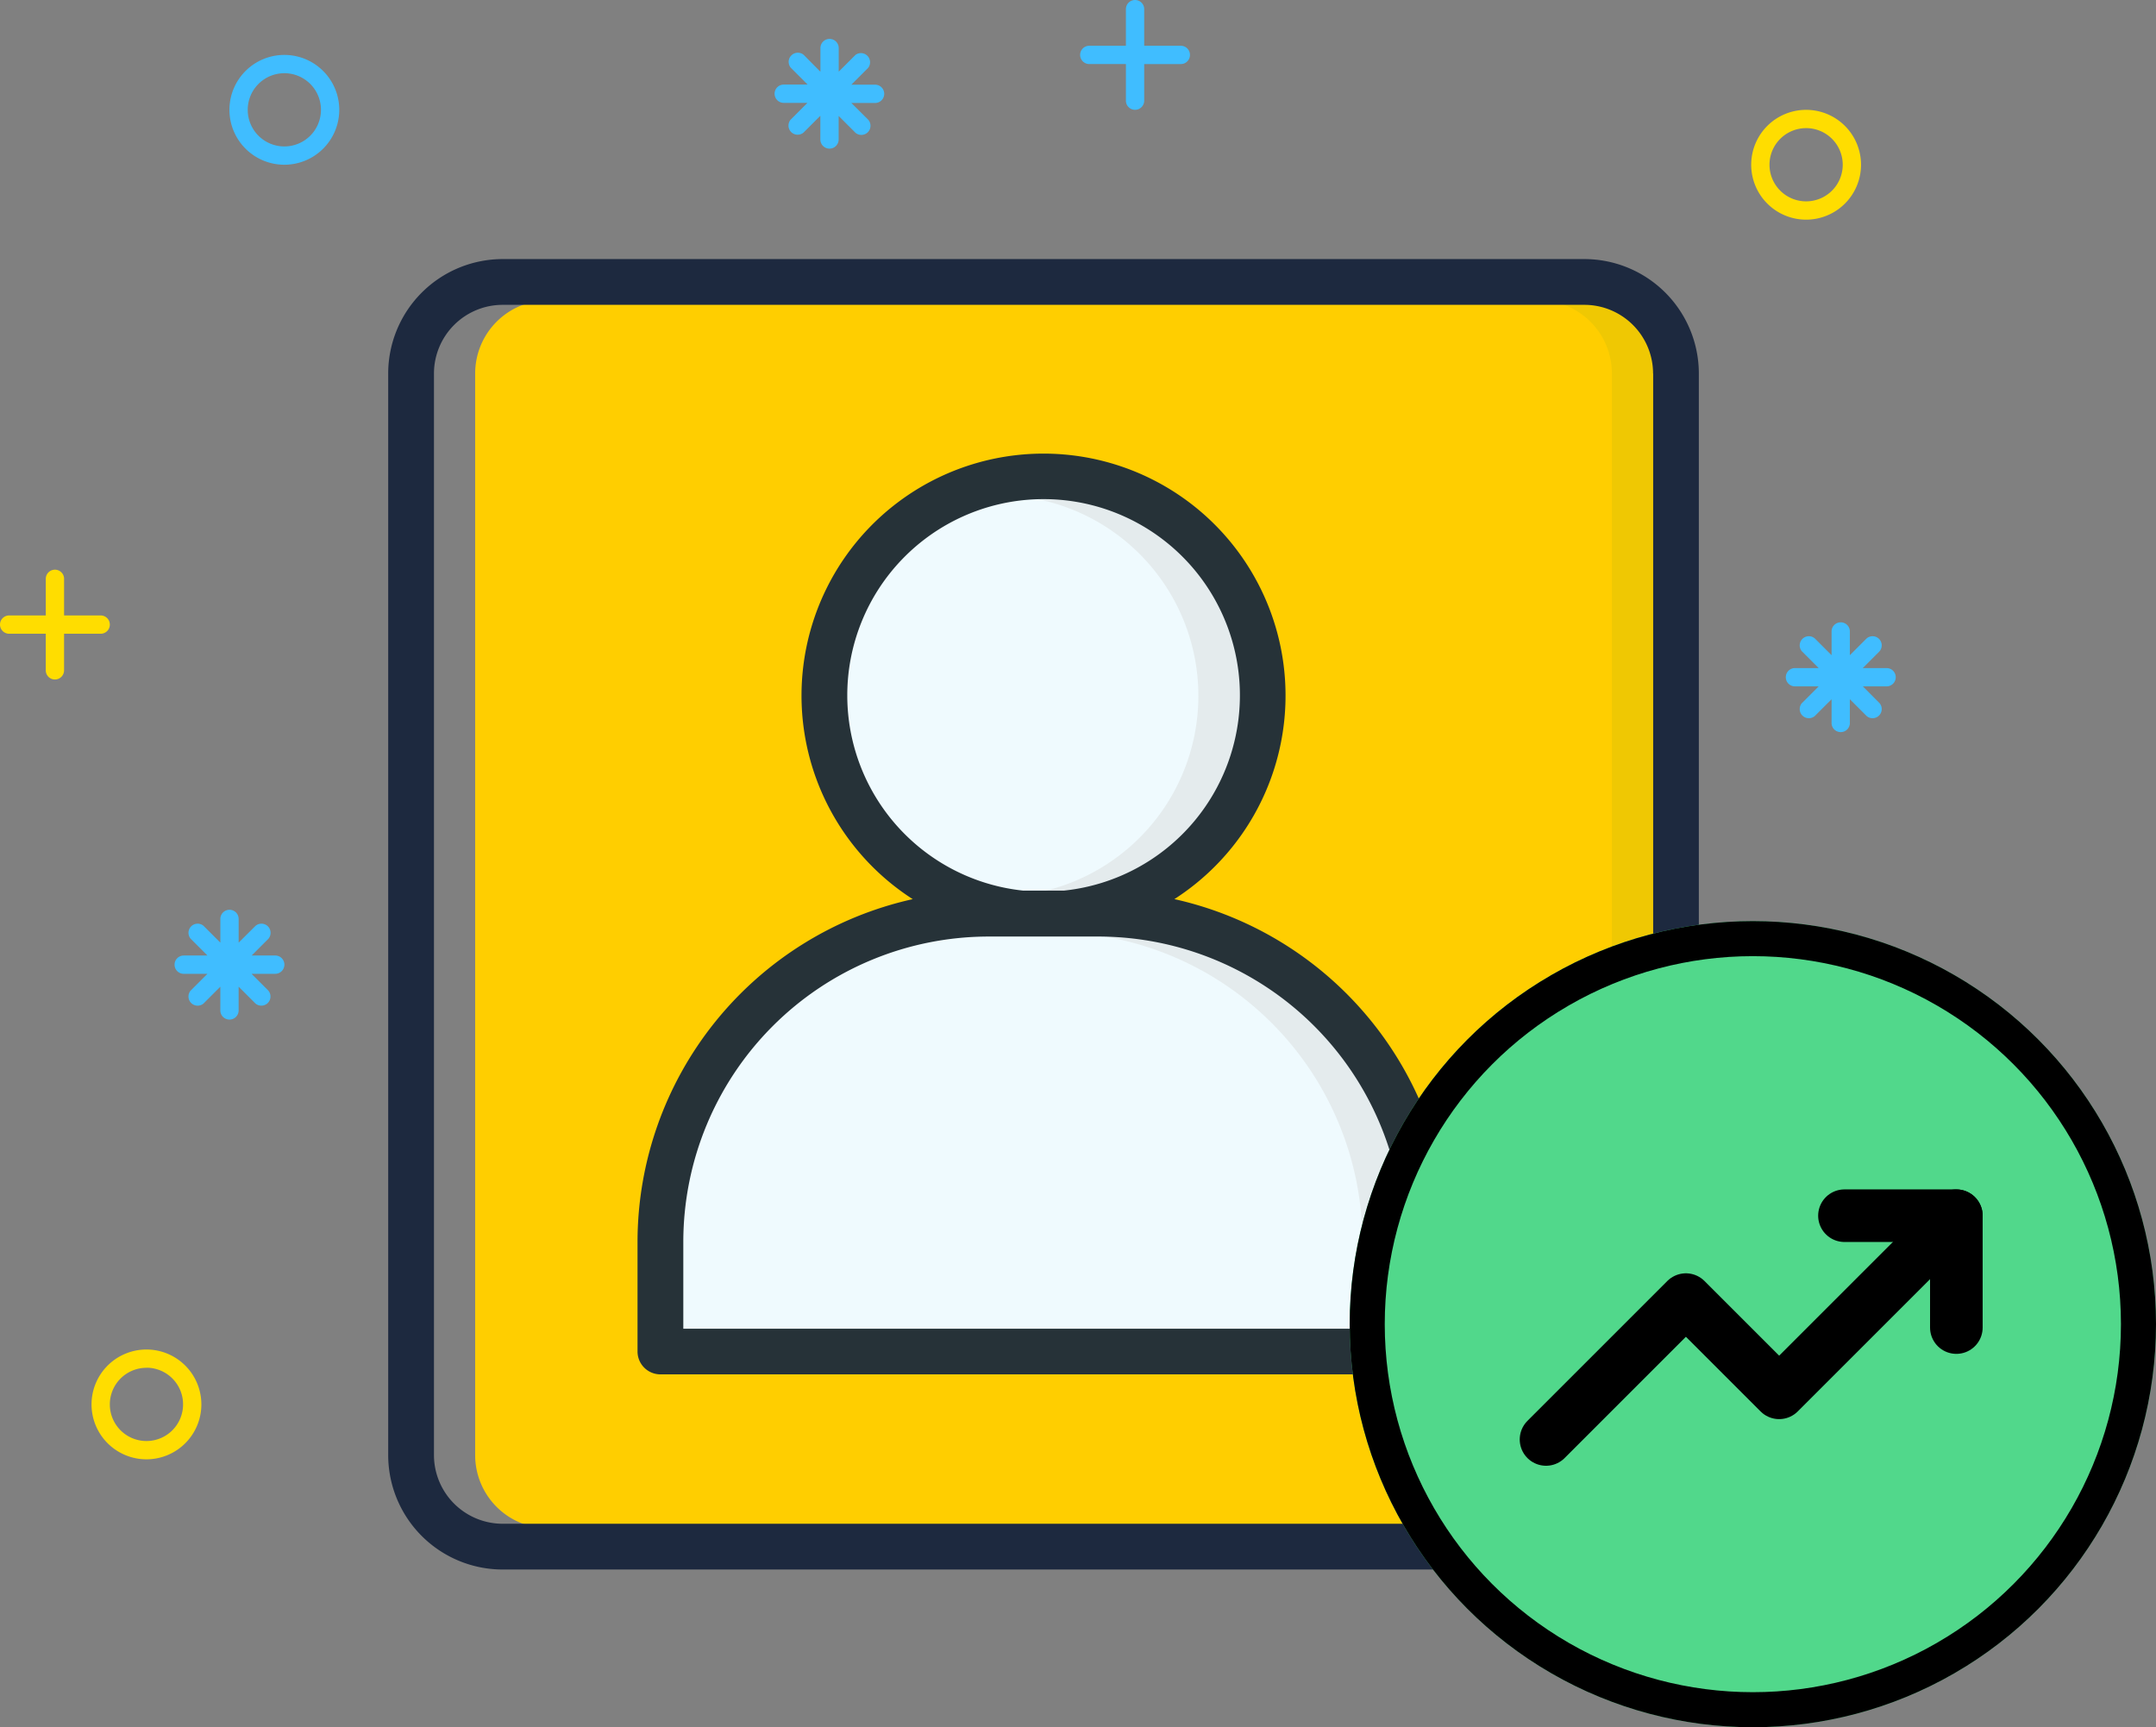 <svg xmlns="http://www.w3.org/2000/svg" width="123" height="98.561" viewBox="0 0 123 98.561"><rect x="0" y="0" width="123" height="98.561" fill="#808080" stroke="none"/><g id="Group_4070" data-name="Group 4070" transform="translate(-1110 -2718.439)"><path id="Path_11855" data-name="Path 11855" d="M88.14,196.522v5.222h41.626v-5.222a17.693,17.693,0,0,0-17.677-17.672h-6.267A17.693,17.693,0,0,0,88.14,196.522Z" transform="translate(1060.577 2592.777)" fill="#effafe"></path><path id="Path_11856" data-name="Path 11856" d="M70.088,109.81a4.178,4.178,0,0,0-4.178,4.178v61.721a4.178,4.178,0,0,0,4.178,4.178h59.1a4.178,4.178,0,0,0,4.178-4.178V113.988a4.178,4.178,0,0,0-4.178-4.178Zm20.931,33.944a13.546,13.546,0,1,1,14.622,0l-.522.339.611.136a19.886,19.886,0,0,1,15.5,19.3v6.267a1.044,1.044,0,0,1-1.044,1.044H76.474a1.044,1.044,0,0,1-1.044-1.044v-6.267a19.886,19.886,0,0,1,15.5-19.3l.611-.136Z" transform="translate(1071.198 2625.763)" fill="#ffce00"></path><path id="Path_11857" data-name="Path 11857" d="M184.7,109.81H182.09a4.178,4.178,0,0,1,4.178,4.178v61.721a4.178,4.178,0,0,1-4.178,4.178H184.7a4.178,4.178,0,0,0,4.178-4.178V113.988A4.178,4.178,0,0,0,184.7,109.81Z" transform="translate(1015.69 2625.763)" fill="#efc803"></path><path id="Path_11859" data-name="Path 11859" d="M118.708,153.933h0a11.463,11.463,0,1,0-2.392,0Z" transform="translate(1052.021 2615.605)" fill="#effafe"></path><path id="Path_11860" data-name="Path 11860" d="M131.611,178.85H129a17.693,17.693,0,0,1,17.672,17.672v5.222h2.611v-5.222A17.693,17.693,0,0,0,131.611,178.85Z" transform="translate(1041.055 2592.777)" fill="#e4ebed"></path><path id="Path_11861" data-name="Path 11861" d="M126.806,131.1a11.487,11.487,0,0,0-1.306.078,11.452,11.452,0,0,1,0,22.753h2.507a11.452,11.452,0,0,0-1.2-22.831Z" transform="translate(1042.728 2615.591)" fill="#e4ebed"></path><path id="Path_11867" data-name="Path 11867" d="M114.268,151.989a13.807,13.807,0,1,0-14.925,0,20.053,20.053,0,0,0-15.7,19.547V177.8a1.306,1.306,0,0,0,1.306,1.306H128.66a1.306,1.306,0,0,0,1.306-1.306v-6.267a20.053,20.053,0,0,0-15.7-19.547ZM95.609,140.37A11.2,11.2,0,1,1,107.986,151.5h-2.36A11.207,11.207,0,0,1,95.609,140.37ZM127.355,176.5h-41.1v-4.977a17.432,17.432,0,0,1,17.421-17.4h6.267a17.432,17.432,0,0,1,17.411,17.411Z" transform="translate(1062.728 2617.758)" fill="#263238"></path><path id="Path_11868" data-name="Path 11868" d="M62.938,105.31a6.533,6.533,0,0,0-6.528,6.528v61.721a6.533,6.533,0,0,0,6.528,6.528h61.716a6.533,6.533,0,0,0,6.528-6.528V111.838a6.533,6.533,0,0,0-6.528-6.528Zm65.638,6.528v61.721a3.922,3.922,0,0,1-3.917,3.917H62.938a3.922,3.922,0,0,1-3.917-3.917V111.838a3.922,3.922,0,0,1,3.917-3.917h61.716a3.922,3.922,0,0,1,3.917,3.917Z" transform="translate(1075.737 2627.913)" fill="#1d293f"></path><path id="Path_11874" data-name="Path 11874" d="M19.744,141.861H17.656v-2.089a.522.522,0,0,0-1.044,0v2.089H14.522a.522.522,0,1,0,0,1.044h2.089v2.089a.522.522,0,0,0,1.044,0v-2.089h2.089a.522.522,0,1,0,0-1.044Z" transform="translate(1096 2611.697)" fill="#fd0"></path><path id="Path_11875" data-name="Path 11875" d="M233.744,197.391h-2.089V195.3a.522.522,0,1,0-1.044,0v2.089h-2.089a.522.522,0,0,0,0,1.044h2.089v2.089a.522.522,0,1,0,1.044,0v-2.089h2.089a.522.522,0,1,0,0-1.044Z" transform="translate(993.755 2585.166)" fill="#fd0"></path><path id="Path_11876" data-name="Path 11876" d="M137.744,79.611h-2.089V77.522a.522.522,0,0,0-1.044,0v2.089h-2.089a.522.522,0,0,0,0,1.044h2.089v2.089a.522.522,0,0,0,1.044,0V80.656h2.089a.522.522,0,0,0,0-1.044Z" transform="translate(1039.622 2641.439)" fill="#40bdff"></path><path id="Path_11877" data-name="Path 11877" d="M42.2,89.267a3.133,3.133,0,1,1,3.133-3.133A3.133,3.133,0,0,1,42.2,89.267Zm0-5.222a2.089,2.089,0,1,0,2.089,2.089A2.089,2.089,0,0,0,42.2,84.044Z" transform="translate(1084.022 2638.572)" fill="#40bdff"></path><path id="Path_11878" data-name="Path 11878" d="M27.133,230.727a3.133,3.133,0,1,1,3.133-3.133,3.133,3.133,0,0,1-3.133,3.133Zm0-5.222a2.089,2.089,0,1,0,2.089,2.089A2.089,2.089,0,0,0,27.133,225.5Z" transform="translate(1091.222 2570.985)" fill="#fd0"></path><path id="Path_11879" data-name="Path 11879" d="M208.443,95.267a3.133,3.133,0,1,1,3.133-3.133A3.133,3.133,0,0,1,208.443,95.267Zm0-5.222a2.089,2.089,0,1,0,2.089,2.089A2.089,2.089,0,0,0,208.443,90.044Z" transform="translate(1004.596 2635.706)" fill="#fd0"></path><path id="Path_11880" data-name="Path 11880" d="M214.834,147.611h-1.353l.956-.956a.522.522,0,0,0-.736-.736l-.956.956v-1.353a.522.522,0,0,0-1.044,0v1.353l-.956-.956a.522.522,0,0,0-.736.736l.956.956h-1.353a.522.522,0,0,0,0,1.044h1.353l-.956.956a.522.522,0,0,0,.736.736l.956-.956v1.353a.522.522,0,0,0,1.044,0v-1.353l.956.956a.522.522,0,0,0,.736-.736l-.95-.956h1.353a.522.522,0,0,0,0-1.044Z" transform="translate(1002.79 2608.95)" fill="#40bdff"></path><path id="Path_11881" data-name="Path 11881" d="M104.364,83.861H103l.956-.956a.522.522,0,0,0-.721-.742l-.956.956V81.772a.522.522,0,0,0-1.044,0v1.353l-.95-.961a.522.522,0,0,0-.736.736l.956.956H99.142a.522.522,0,1,0,0,1.044h1.353l-.956.956a.522.522,0,0,0,.736.736l.956-.956v1.353a.522.522,0,0,0,1.044,0V85.647l.956.956a.522.522,0,0,0,.736-.736L103,84.906h1.353a.522.522,0,0,0,0-1.044Z" transform="translate(1055.57 2639.409)" fill="#40bdff"></path><path id="Path_11882" data-name="Path 11882" d="M38.814,179.021H37.467l.956-.956a.522.522,0,0,0-.736-.736l-.961.956v-1.353a.522.522,0,0,0-1.044,0v1.353l-.956-.956a.522.522,0,0,0-.736.736l.956.956H33.592a.522.522,0,0,0,0,1.044h1.353l-.956.956a.522.522,0,0,0,.736.736l.956-.956v1.353a.522.522,0,0,0,1.044,0V180.8l.956.956a.522.522,0,0,0,.736-.736l-.956-.956h1.353a.522.522,0,0,0,0-1.044Z" transform="translate(1086.889 2593.943)" fill="#40bdff"></path><path id="Path_11883" data-name="Path 11883" d="M214.834,228.611h-1.353l.956-.956a.522.522,0,0,0-.736-.736l-.956.956v-1.353a.522.522,0,0,0-1.044,0v1.353l-.956-.956a.522.522,0,0,0-.736.736l.956.956h-1.353a.522.522,0,0,0,0,1.044h1.353l-.956.956a.522.522,0,0,0,.736.736l.956-.956v1.353a.522.522,0,0,0,1.044,0v-1.353l.956.956a.522.522,0,0,0,.736-.736l-.95-.956h1.353a.522.522,0,0,0,0-1.044Z" transform="translate(1002.79 2570.25)" fill="#40bdff"></path><g id="Ellipse_974" data-name="Ellipse 974" transform="translate(1187 2771)" fill="#51d88b" stroke="#000" stroke-width="2"><circle cx="23" cy="23" r="23" stroke="none"></circle><circle cx="23" cy="23" r="22" fill="none"></circle></g><g id="Icon_feather-trending-up" data-name="Icon feather-trending-up" transform="translate(1196.701 2778.81)"><path id="Path_13877" data-name="Path 13877" d="M24.909,9,14.8,19.108l-5.32-5.32L1.5,21.769" fill="none" stroke="#000" stroke-linecap="round" stroke-linejoin="round" stroke-width="3"></path><path id="Path_13878" data-name="Path 13878" d="M25.5,9h6.384v6.384" transform="translate(-6.975)" fill="none" stroke="#000" stroke-linecap="round" stroke-linejoin="round" stroke-width="3"></path></g></g></svg>